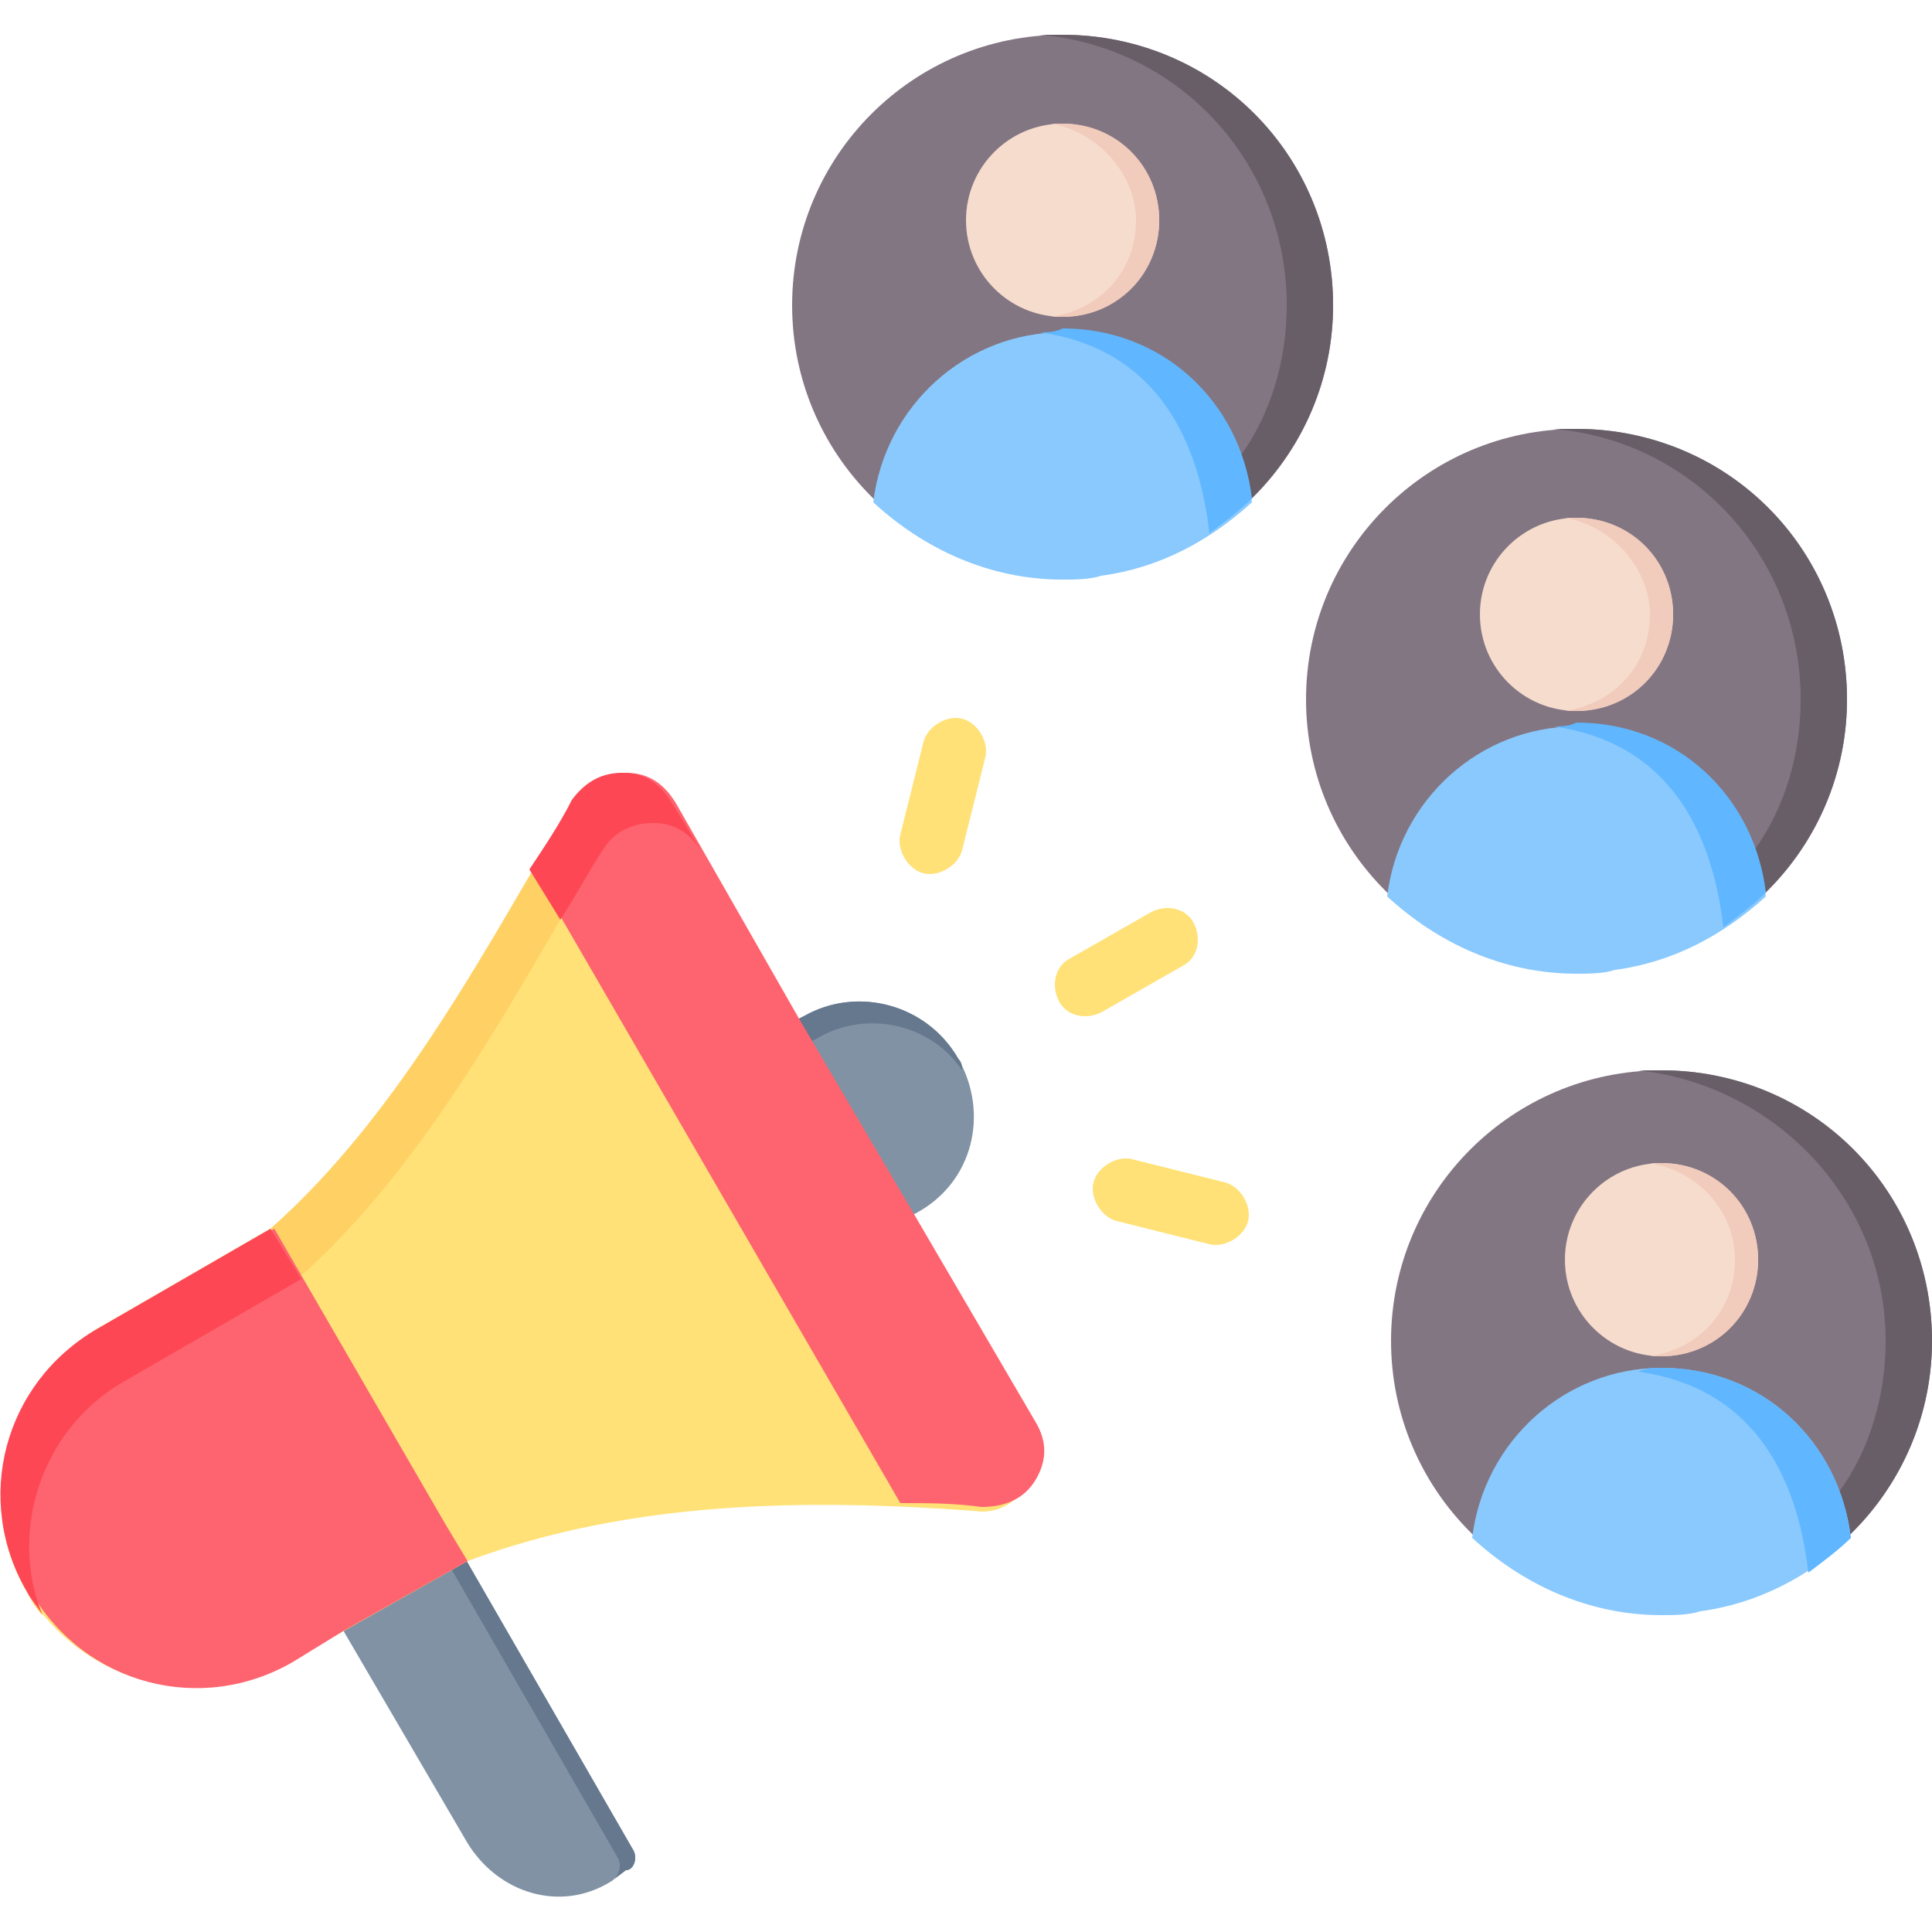 <?xml version="1.0" encoding="utf-8"?>
<!-- Generator: Adobe Illustrator 26.5.0, SVG Export Plug-In . SVG Version: 6.00 Build 0)  -->
<svg version="1.1" id="Layer_1" xmlns="http://www.w3.org/2000/svg" xmlns:xlink="http://www.w3.org/1999/xlink" x="0px" y="0px"
	 width="50px" height="50px" viewBox="0 0 50 50" style="enable-background:new 0 0 50 50;" xml:space="preserve">
<style type="text/css">
	.st0{fill-rule:evenodd;clip-rule:evenodd;fill:#8192A5;}
	.st1{fill-rule:evenodd;clip-rule:evenodd;fill:#65788E;}
	.st2{fill-rule:evenodd;clip-rule:evenodd;fill:#FFE177;}
	.st3{fill-rule:evenodd;clip-rule:evenodd;fill:#FFD064;}
	.st4{fill-rule:evenodd;clip-rule:evenodd;fill:#FE646F;}
	.st5{fill-rule:evenodd;clip-rule:evenodd;fill:#FD4755;}
	.st6{fill-rule:evenodd;clip-rule:evenodd;fill:#837683;}
	.st7{fill-rule:evenodd;clip-rule:evenodd;fill:#685E68;}
	.st8{fill-rule:evenodd;clip-rule:evenodd;fill:#8AC9FE;}
	.st9{fill-rule:evenodd;clip-rule:evenodd;fill:#60B7FF;}
	.st10{fill-rule:evenodd;clip-rule:evenodd;fill:#F6DCCD;}
	.st11{fill-rule:evenodd;clip-rule:evenodd;fill:#F1CBBC;}
</style>
<g>
	<g>
		<path class="st0" d="M16.4,47.9l-4.9-8.5l-3.2,1.8l3.8,6.5c0.8,1.3,2.4,1.8,3.7,1l0.4-0.3C16.4,48.4,16.5,48.1,16.4,47.9
			L16.4,47.9z"/>
		<path class="st1" d="M16.4,47.9l-4.9-8.5l-3.2,1.8v0l2.8-1.6l4.9,8.5c0.1,0.2,0,0.5-0.2,0.6l0.4-0.3
			C16.4,48.4,16.5,48.1,16.4,47.9L16.4,47.9z"/>
		<path class="st0" d="M24.8,27.4c-0.8-1.4-2.6-1.9-4-1.1c0,0-0.4,0.2-0.4,0.2l2.9,5.1c0,0,0.4-0.2,0.4-0.2
			C25.2,30.6,25.6,28.8,24.8,27.4z"/>
		<path class="st1" d="M24.8,27.4c-0.8-1.4-2.6-1.9-4-1.1c0,0-0.4,0.2-0.4,0.2l0.3,0.6c0,0,0.4-0.2,0.4-0.2c1.3-0.8,3-0.4,3.8,0.8
			C24.9,27.6,24.9,27.5,24.8,27.4z"/>
		<path class="st2" d="M12.1,40.4L7.5,43c-2.4,1.4-5.4,0.5-6.8-1.8s-0.5-5.4,1.8-6.8l4.5-2.6c3.4-3,5.7-7.5,7.8-11
			c0.3-0.5,0.8-0.7,1.3-0.7c0.6,0,1,0.3,1.3,0.8l9.2,16c0.3,0.5,0.3,1.1,0,1.5c-0.3,0.5-0.8,0.8-1.4,0.7
			C21,38.8,16.4,38.8,12.1,40.4L12.1,40.4z"/>
		<path class="st3" d="M1.1,41.8c-0.2-0.2-0.3-0.4-0.4-0.6c-1.4-2.4-0.5-5.4,1.8-6.8l4.5-2.6c3.4-3,5.7-7.5,7.8-11
			c0.3-0.5,0.8-0.7,1.3-0.7c0.6,0,1,0.3,1.3,0.8l9.2,16l0,0l-8.5-14.7c-0.3-0.5-0.7-0.8-1.3-0.8s-1,0.3-1.3,0.7
			c-2.1,3.5-4.4,8-7.8,11l-4.5,2.6C1.2,37,0.3,39.6,1.1,41.8L1.1,41.8z"/>
		<path class="st4" d="M20.7,26.4l-3.2-5.6c-0.3-0.5-0.7-0.8-1.3-0.8c-0.6,0-1,0.3-1.3,0.7c-0.3,0.6-0.7,1.2-1.1,1.8l9.5,16.4
			c0.7,0,1.4,0,2.1,0.1c0.6,0,1.1-0.2,1.4-0.7c0.3-0.5,0.3-1,0-1.5l-3.1-5.3L20.7,26.4z"/>
		<path class="st5" d="M18.2,22.1l-0.8-1.3c-0.3-0.5-0.7-0.8-1.3-0.8c-0.6,0-1,0.3-1.3,0.7c-0.3,0.6-0.7,1.2-1.1,1.8l0.8,1.3
			c0.4-0.6,0.7-1.2,1.1-1.8c0.3-0.5,0.8-0.7,1.3-0.7C17.5,21.3,17.9,21.6,18.2,22.1L18.2,22.1z"/>
		<path class="st4" d="M11.5,39.4l-4.4-7.6l-4.5,2.6c-2.4,1.4-3.2,4.4-1.8,6.8c1.4,2.4,4.4,3.2,6.8,1.8l1.3-0.8l3.2-1.8L11.5,39.4z"
			/>
		<path class="st5" d="M7.8,33.1l-0.8-1.3l-4.5,2.6c-2.4,1.4-3.2,4.4-1.8,6.8c0.1,0.2,0.3,0.4,0.4,0.6c-0.9-2.2,0-4.9,2.2-6.1
			L7.8,33.1z"/>
		<path class="st2" d="M28.5,26.2c-0.4,0.2-0.9,0.1-1.1-0.3c-0.2-0.4-0.1-0.9,0.3-1.1l2.1-1.2c0.4-0.2,0.9-0.1,1.1,0.3
			c0.2,0.4,0.1,0.9-0.3,1.1L28.5,26.2z M28.9,31.6c-0.4-0.1-0.7-0.6-0.6-1c0.1-0.4,0.6-0.7,1-0.6l2.4,0.6c0.4,0.1,0.7,0.6,0.6,1
			c-0.1,0.4-0.6,0.7-1,0.6L28.9,31.6z M24.9,22c-0.1,0.4-0.6,0.7-1,0.6s-0.7-0.6-0.6-1l0.6-2.4c0.1-0.4,0.6-0.7,1-0.6
			c0.4,0.1,0.7,0.6,0.6,1L24.9,22z"/>
	</g>
	<g>
		<ellipse class="st6" cx="27.5" cy="7.9" rx="7" ry="7"/>
		<path class="st7" d="M33.3,7.9c0,1.4-0.4,2.8-1.2,3.9c-0.3,0.4-0.6,0.8-1,1.2c-1.1,1.1-2.6,1.8-4.2,1.9c0.2,0,0.4,0,0.6,0
			c0.3,0,0.7,0,1-0.1c0,0,0.1,0,0.1,0c3.3-0.5,5.9-3.4,5.9-6.9c0-3.9-3.1-7-7-7c-0.2,0-0.4,0-0.6,0C30.5,1.2,33.3,4.2,33.3,7.9
			L33.3,7.9z"/>
		<path class="st8" d="M27.5,8.6c-2.5,0-4.6,1.9-4.9,4.4c1.3,1.2,3,2,4.9,2c0.3,0,0.7,0,1-0.1c1.5-0.2,2.8-0.9,3.9-1.9
			C32.1,10.5,30,8.6,27.5,8.6z"/>
		<path class="st9" d="M26.9,8.6c2.9,0.4,4.1,2.6,4.4,5.2c0.4-0.3,0.8-0.6,1.1-0.9c-0.3-2.5-2.3-4.4-4.9-4.4
			C27.3,8.6,27.1,8.6,26.9,8.6z"/>
		<ellipse class="st10" cx="27.5" cy="5.7" rx="2.5" ry="2.5"/>
		<path class="st11" d="M29.4,5.7c0,1.3-0.9,2.3-2.2,2.5c0.1,0,0.2,0,0.3,0c1.4,0,2.5-1.1,2.5-2.5s-1.1-2.5-2.5-2.5
			c-0.1,0-0.2,0-0.3,0C28.4,3.4,29.4,4.5,29.4,5.7z"/>
	</g>
	<g>
		<ellipse class="st6" cx="40.8" cy="18.1" rx="7" ry="7"/>
		<path class="st7" d="M46.6,18.1c0,1.4-0.4,2.8-1.2,3.9c-0.3,0.4-0.6,0.8-1,1.2c-1.1,1.1-2.6,1.8-4.2,1.9c0.2,0,0.4,0,0.6,0
			c0.3,0,0.7,0,1-0.1c0,0,0.1,0,0.1,0c3.3-0.5,5.9-3.4,5.9-6.9c0-3.9-3.1-7-7-7c-0.2,0-0.4,0-0.6,0C43.8,11.4,46.6,14.4,46.6,18.1
			L46.6,18.1z"/>
		<path class="st8" d="M40.8,18.8c-2.5,0-4.6,1.9-4.9,4.4c1.3,1.2,3,2,4.9,2c0.3,0,0.7,0,1-0.1c1.5-0.2,2.8-0.9,3.9-1.9
			C45.4,20.7,43.4,18.8,40.8,18.8z"/>
		<path class="st9" d="M40.2,18.8c2.9,0.4,4.1,2.6,4.4,5.2c0.4-0.3,0.8-0.6,1.1-0.9c-0.3-2.5-2.3-4.4-4.9-4.4
			C40.6,18.8,40.4,18.8,40.2,18.8z"/>
		<ellipse class="st10" cx="40.8" cy="15.9" rx="2.5" ry="2.5"/>
		<path class="st11" d="M42.7,15.9c0,1.3-0.9,2.3-2.2,2.5c0.1,0,0.2,0,0.3,0c1.4,0,2.5-1.1,2.5-2.5s-1.1-2.5-2.5-2.5
			c-0.1,0-0.2,0-0.3,0C41.7,13.6,42.7,14.7,42.7,15.9z"/>
	</g>
	<g>
		<ellipse class="st6" cx="43" cy="34.7" rx="7" ry="7"/>
		<path class="st7" d="M48.8,34.7c0,1.4-0.4,2.8-1.2,3.9c-0.3,0.4-0.6,0.8-1,1.2c-1.1,1.1-2.6,1.8-4.2,1.9c0.2,0,0.4,0,0.6,0
			c0.3,0,0.7,0,1-0.1c0,0,0.1,0,0.1,0c3.3-0.5,5.9-3.4,5.9-6.9c0-3.9-3.1-7-7-7c-0.2,0-0.4,0-0.6,0C46,28.1,48.8,31.1,48.8,34.7
			L48.8,34.7z"/>
		<path class="st8" d="M43,35.4c-2.5,0-4.6,1.9-4.9,4.4c1.3,1.2,3,2,4.9,2c0.3,0,0.7,0,1-0.1c1.5-0.2,2.8-0.9,3.9-1.9
			C47.6,37.3,45.6,35.4,43,35.4L43,35.4z"/>
		<path class="st9" d="M42.4,35.5c2.9,0.4,4.1,2.6,4.4,5.2c0.4-0.3,0.8-0.6,1.1-0.9c-0.3-2.5-2.3-4.4-4.9-4.4
			C42.8,35.4,42.6,35.4,42.4,35.5z"/>
		<ellipse class="st10" cx="43" cy="32.6" rx="2.5" ry="2.5"/>
		<path class="st11" d="M44.9,32.6c0,1.3-0.9,2.3-2.2,2.5c0.1,0,0.2,0,0.3,0c1.4,0,2.5-1.1,2.5-2.5c0-1.4-1.1-2.5-2.5-2.5
			c-0.1,0-0.2,0-0.3,0C43.9,30.3,44.9,31.3,44.9,32.6L44.9,32.6z"/>
	</g>
</g>
</svg>
